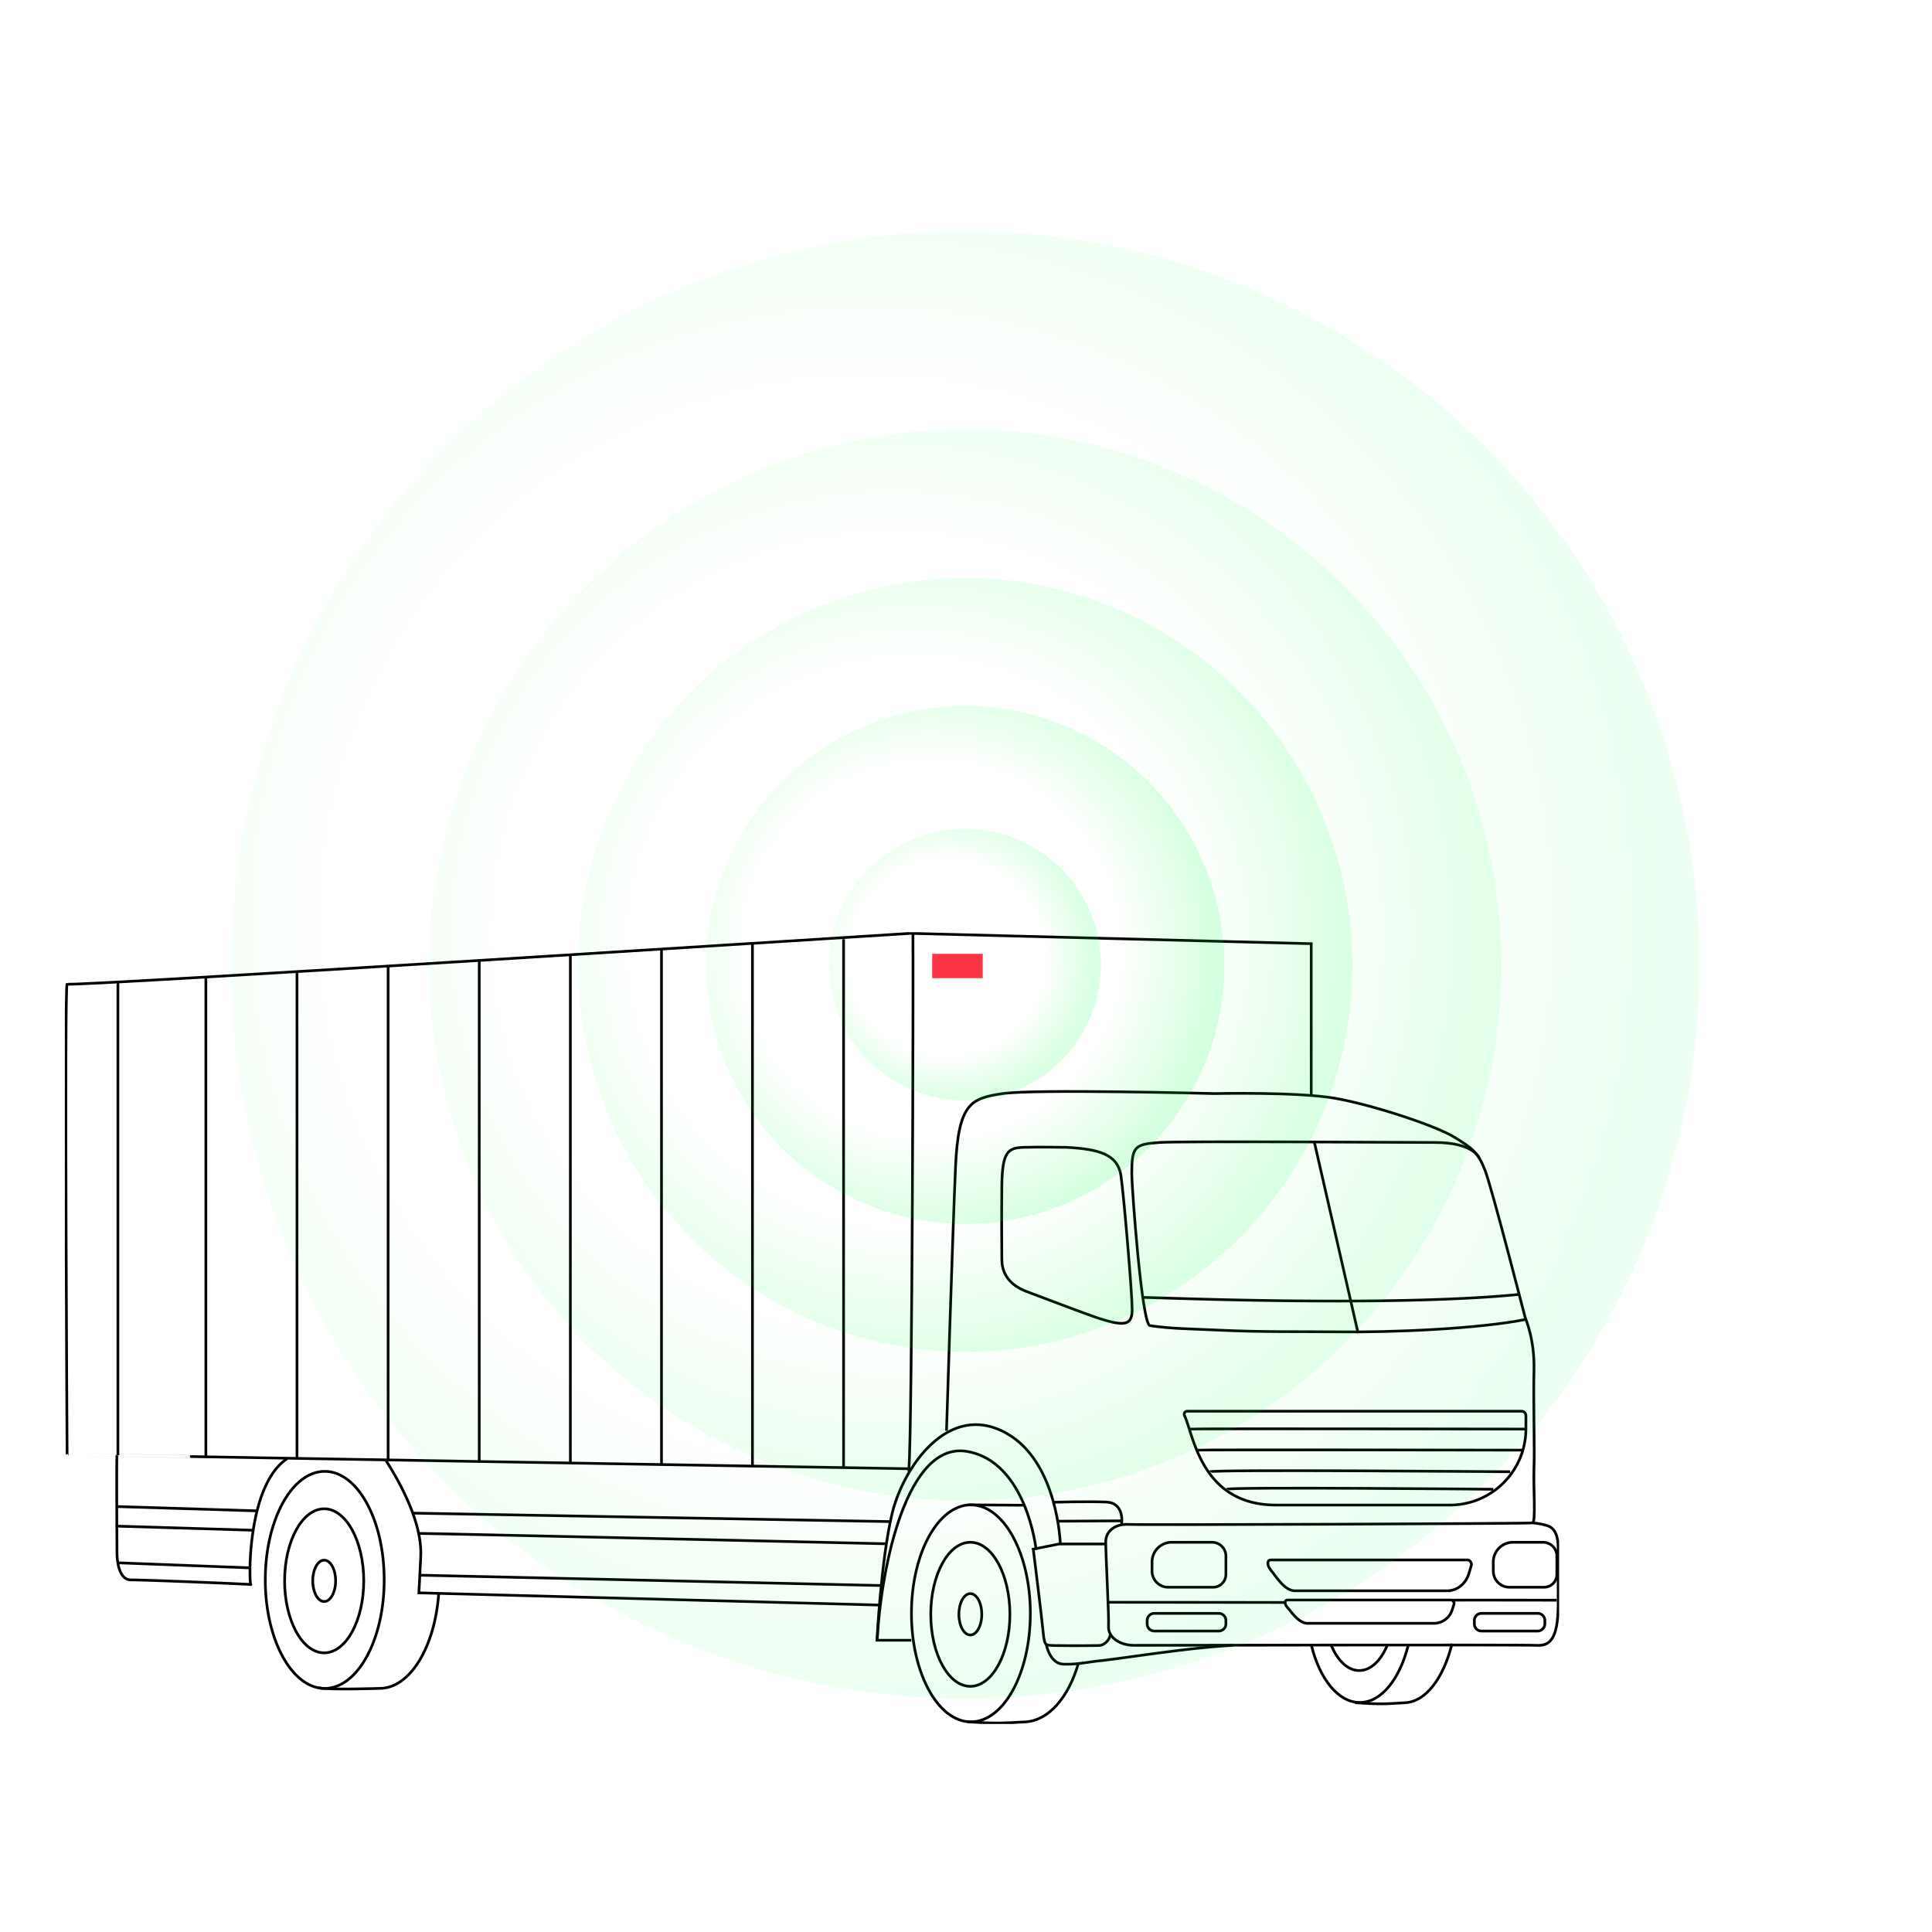 <?xml version="1.0" encoding="UTF-8"?> <svg xmlns="http://www.w3.org/2000/svg" width="715" height="715" viewBox="0 0 715 715" fill="none"><g clip-path="url(#clip0_1_2)"><path d="M336.411 543.558c-19.43-.278-311.648-5.289-311.578-5.289 0 0-1.041-175.104 0-174.06 1.04 1.044 312.064-18.791 312.064-18.791l148.364 3.827v55.956" stroke="#000" stroke-miterlimit="10"></path><path d="M337.868 353.073v-7.655c.139 16.911-.208 180.184-1.526 199.184M350.29 529.5s2.29-73.981 3.331-97.574c1.041-23.593 5.621-25.473 17.487-27.212 11.797-1.74 78.346 0 78.346 0s30.741-.696 44.62 1.739c13.879 2.436 37.056 10.092 43.926 14.268 6.87 4.175 9.022 5.776 11.589 12.388 2.568 6.611 14.503 53.241 14.781 54.215.278.975 3.609 8.352 3.331 19.696-.278 11.344.278 29.091 0 36.26-.278 7.168.763 20.113-.555 20.322-1.319.278-144.756.835-149.475.556-4.718-.278-8.466 2.297-8.466 6.473 0 4.663 1.249 27.699 1.041 31.249-.208 4.175 4.303 7.029 9.438 7.029 5.135 0 144.061-.279 148.78 0 4.719.278 8.189-1.601 8.189-15.242v-20.739c0-3.48-.694-7.378-4.164-8.352-3.053-.905-5.343-.974-5.343-.974" stroke="#000" stroke-miterlimit="10"></path><path d="M547.577 428.863s-1.735-6.054-16.585-6.054c-12.075 0-93.612-.557-101.87 0-9.438.626-10.271 1.67-10.271 11.761 0 4.524 3.678 55.608 6.732 56.025 7.911 1.183 15.405 1.183 25.537 1.671 16.168.765 30.325.487 43.579.626 20.61.278 52.392-1.114 70.018-4.593m-170.015-63.681c-.556 0-10.479-.209-16.03 0-5.621.209-7.772 1.601-7.911 14.267-.139 12.667 0 23.315 0 27.143 0 3.828 1.457 9.047 9.229 11.97 7.772 2.923 21.859 8.282 25.815 9.605 10.825 3.619 13.185 2.714 13.185-3.063 0-5.776-3.054-41.966-4.164-49.552-1.18-7.656-7.911-9.744-20.124-10.37zm14.573 146.778h-17.279l-10.132 2.019m33.171-9.048s.138-.626.138-1.531c.07-2.297-.624-6.82-5.898-6.959-7.217-.279-19.153.069-19.153.069m1.11 7.029l23.941-.139m-32.753 10.718s2.984 23.802 3.608 30.274c.278 3.202.625 4.315 1.18 4.733.624.417 1.665.348 2.914.417 8.397.14 14.92 0 16.586 0 1.734 0 4.024-1.809 4.233-4.384m29.491-75.721c.764-.209 124.285 0 124.285 0m-121.508 7.795c.694-.209 120.121 0 120.121 0m-115.472 8.003c.625-.904 111.03 0 111.03 0m-104.715 6.473c.555-.905 98.469 0 98.469 0" stroke="#000" stroke-miterlimit="10"></path><path d="M392.412 571.396s-.902-30.343-19.985-40.992c-21.443-11.97-38.098 12.597-42.261 29.648-4.094 17.121-5.621 46.978-5.621 46.978h12.699" stroke="#000" stroke-miterlimit="10"></path><path d="M383.46 573.554s-3.47-32.571-25.537-36.399c-22.067-3.828-31.713 41.479-33.309 69.875" stroke="#000" stroke-miterlimit="10"></path><path d="M359.311 637.234c12.149 0 21.998-17.978 21.998-40.157 0-22.178-9.849-40.157-21.998-40.157-12.149 0-21.998 17.979-21.998 40.157 0 22.179 9.849 40.157 21.998 40.157z" stroke="#000" stroke-miterlimit="10"></path><path d="M399.143 615.381c-3.678 12.945-11.172 21.366-19.569 21.853-8.466.488-11.172.627-21.443 0m179.245-28.951c-3.192 12.944-9.784 21.366-17.14 21.853-7.425.487-9.784.626-18.736 0m-142.397-6.055c8.087 0 14.642-11.934 14.642-26.656 0-14.721-6.555-26.655-14.642-26.655s-14.642 11.934-14.642 26.655c0 14.722 6.555 26.656 14.642 26.656z" stroke="#000" stroke-miterlimit="10"></path><path d="M359.103 605.081c2.338 0 4.233-3.427 4.233-7.656 0-4.228-1.895-7.655-4.233-7.655-2.338 0-4.233 3.427-4.233 7.655 0 4.229 1.895 7.656 4.233 7.656zm162.035 3.897c-3.123 12.388-9.923 21.088-17.904 21.088-7.98 0-14.85-8.7-17.903-21.157" stroke="#000" stroke-miterlimit="10"></path><path d="M513.365 608.978c-2.359 5.638-6.106 9.257-10.339 9.257-4.233 0-7.911-3.619-10.34-9.257m-105.478-.417s1.249 7.168 6.384 7.307c1.735.07 3.331 0 4.788-.139 2.915-.278 5.552-.765 8.119-1.044 10.548-1.113 32.199-4.802 49.825-5.776M358.34 556.92l20.61.14m96.665 35.981l-65.577-.07m127.338-.765c1.596-.07 38.722 0 38.722 0M43.291 538.617c-.208.417 0 35.842 0 35.842s-.208 10.23 5.135 10.23c5.344 0 45.106 1.601 44.412 1.74-.694.139-1.734-36.607 13.463-46.629m36.432.487c0 .348 13.74 19.904 12.977 35.703-.625 12.875-.694 13.501-.694 13.501l170.57 4.524m3.677-30.9l-176.468-3.132m2.151 7.516c-.208-.139 173.069 3.828 173.069 3.828m-172.722 11.622l170.848 3.828m96.804-106.621c1.596-.139 89.865 3.758 139.274-1.114M451.05 603.619h-23.871a2.639 2.639 0 01-2.637-2.644v-1.253a2.64 2.64 0 012.637-2.645h23.871a2.64 2.64 0 012.637 2.645v1.322c0 1.392-1.179 2.575-2.637 2.575zm118.039.001h-20.818a2.64 2.64 0 01-2.637-2.645v-1.253a2.64 2.64 0 012.637-2.645h20.818a2.64 2.64 0 012.637 2.645v1.322c-.07 1.392-1.249 2.576-2.637 2.576zm-33.517-14.894h-56.279c-3.816 0-6.731-4.872-8.813-7.447-.624-.835-1.249-1.67-1.249-2.714 0-.766.278-1.253 1.18-1.253h72.586c1.041 0 1.804 1.114 1.457 2.227l-.902 2.993c-1.18 3.688-4.372 6.194-7.98 6.194z" stroke="#000" stroke-miterlimit="10"></path><path d="M530.644 600.766h-46.702c-3.122 0-5.621-3.688-7.286-5.637-.555-.626-1.041-1.253-1.041-2.018 0-.557.208-.975.972-.975h60.233c.903 0 1.527.835 1.25 1.671l-.764 2.296c-.971 2.784-3.678 4.663-6.662 4.663zm5.899-43.776h-64.328c-27.827 0-30.533-26.238-33.864-33.128a1.127 1.127 0 011.041-1.6h123.66c.971 0 1.665.765 1.665 1.67v4.802c0 15.59-12.56 28.256-28.174 28.256zm-87.575 30.414h-16.654c-3.331 0-5.968-2.715-5.968-5.986v-3.34c0-4.037 3.261-7.308 7.286-7.308h14.92a5.131 5.131 0 015.135 5.15v6.681c0 2.715-2.151 4.803-4.719 4.803zm122.48 0H558.61c-3.33 0-5.967-2.715-5.967-5.986v-3.34c0-4.037 3.261-7.308 7.286-7.308h11.103a5.131 5.131 0 015.135 5.15v6.681c0 2.715-2.151 4.803-4.719 4.803zm-451.269 37.442c12.149 0 21.998-17.979 21.998-40.157 0-22.178-9.849-40.157-21.998-40.157-12.149 0-21.998 17.979-21.998 40.157 0 22.178 9.849 40.157 21.998 40.157z" stroke="#000" stroke-miterlimit="10"></path><path d="M119.972 611.693c8.087 0 14.642-11.934 14.642-26.656 0-14.721-6.555-26.655-14.642-26.655s-14.642 11.934-14.642 26.655c0 14.722 6.555 26.656 14.642 26.656z" stroke="#000" stroke-miterlimit="10"></path><path d="M119.971 592.693c2.338 0 4.233-3.428 4.233-7.656s-1.895-7.655-4.233-7.655c-2.338 0-4.233 3.427-4.233 7.655s1.895 7.656 4.233 7.656zm42.4-3.202c-1.319 19.905-10.617 35.355-21.859 35.355 0 0-18.667.627-22.623-.208m-22.829-65.49l-51.977-1.601m50.588 8.769l-50.865-1.531m49.686 15.45l-49.131-1.879m442.941-156.174l16.307 71.197M43.638 363.025v175.592m32.546-177.053v177.818m33.726-179.558v179.558m33.725-181.855v182.76m33.725-184.848v185.474m33.726-187.561V541.47m33.725-190.206v190.554m33.657-192.712v193.269" stroke="#000" stroke-miterlimit="10"></path><path d="M363.692 362H345v-9h18.692v9z" fill="#FC3344"></path><path d="M312.193 347.575V543.21" stroke="#000" stroke-miterlimit="10"></path></g><g opacity=".5" filter="url(#filter0_f_1_2)"><ellipse cx="271.576" cy="271.716" rx="271.576" ry="271.716" transform="rotate(113.369 286.41 342.492) skewX(.031)" fill="url(#paint0_radial_1_2)"></ellipse></g><g opacity=".6" filter="url(#filter1_f_1_2)"><ellipse cx="198.278" cy="198.38" rx="198.278" ry="198.38" transform="rotate(113.369 225.64 329.926) skewX(.031)" fill="url(#paint1_radial_1_2)"></ellipse></g><g opacity=".8" filter="url(#filter2_f_1_2)"><ellipse cx="143.216" cy="143.29" rx="143.216" ry="143.29" transform="rotate(113.369 179.99 320.486) skewX(.031)" fill="url(#paint2_radial_1_2)"></ellipse></g><g filter="url(#filter3_f_1_2)"><ellipse cx="95.84" cy="95.889" rx="95.84" ry="95.889" transform="rotate(113.369 140.711 312.364) skewX(.031)" fill="url(#paint3_radial_1_2)"></ellipse></g><g filter="url(#filter4_f_1_2)"><ellipse cx="50.272" cy="50.298" rx="50.272" ry="50.298" transform="rotate(113.369 102.921 304.497) skewX(.031)" fill="url(#paint4_radial_1_2)"></ellipse></g><defs><radialGradient id="paint0_radial_1_2" cx="0" cy="0" r="1" gradientUnits="userSpaceOnUse" gradientTransform="matrix(0 293.167 -293.016 0 271.626 311.05)"><stop offset=".672" stop-color="#00FF19" stop-opacity="0"></stop><stop offset="1" stop-color="#00FF47" stop-opacity=".15"></stop></radialGradient><radialGradient id="paint1_radial_1_2" cx="0" cy="0" r="1" gradientUnits="userSpaceOnUse" gradientTransform="scale(213.931 214.041) rotate(90 -.067 .994)"><stop offset=".672" stop-color="#00FF19" stop-opacity="0"></stop><stop offset="1" stop-color="#00FF47" stop-opacity=".15"></stop></radialGradient><radialGradient id="paint2_radial_1_2" cx="0" cy="0" r="1" gradientUnits="userSpaceOnUse" gradientTransform="scale(154.523 154.602) rotate(90 -.067 .994)"><stop offset=".672" stop-color="#00FF19" stop-opacity="0"></stop><stop offset="1" stop-color="#00FF47" stop-opacity=".15"></stop></radialGradient><radialGradient id="paint3_radial_1_2" cx="0" cy="0" r="1" gradientUnits="userSpaceOnUse" gradientTransform="matrix(0 103.459 -103.406 0 95.84 109.768)"><stop offset=".672" stop-color="#00FF19" stop-opacity="0"></stop><stop offset="1" stop-color="#00FF47" stop-opacity=".15"></stop></radialGradient><radialGradient id="paint4_radial_1_2" cx="0" cy="0" r="1" gradientUnits="userSpaceOnUse" gradientTransform="matrix(0 54.269 -54.241 0 50.272 57.578)"><stop offset=".672" stop-color="#00FF19" stop-opacity="0"></stop><stop offset="1" stop-color="#00FF47" stop-opacity=".15"></stop></radialGradient><filter id="filter0_f_1_2" x="81.388" y="81.473" width="551.634" height="551.226" filterUnits="userSpaceOnUse" color-interpolation-filters="sRGB"><feFlood flood-opacity="0" result="BackgroundImageFix"></feFlood><feBlend in="SourceGraphic" in2="BackgroundImageFix" result="shape"></feBlend><feGaussianBlur stdDeviation="2" result="effect1_foregroundBlur_1_2"></feGaussianBlur></filter><filter id="filter1_f_1_2" x="154.752" y="154.781" width="404.908" height="404.609" filterUnits="userSpaceOnUse" color-interpolation-filters="sRGB"><feFlood flood-opacity="0" result="BackgroundImageFix"></feFlood><feBlend in="SourceGraphic" in2="BackgroundImageFix" result="shape"></feBlend><feGaussianBlur stdDeviation="2" result="effect1_foregroundBlur_1_2"></feGaussianBlur></filter><filter id="filter2_f_1_2" x="209.862" y="209.85" width="294.687" height="294.471" filterUnits="userSpaceOnUse" color-interpolation-filters="sRGB"><feFlood flood-opacity="0" result="BackgroundImageFix"></feFlood><feBlend in="SourceGraphic" in2="BackgroundImageFix" result="shape"></feBlend><feGaussianBlur stdDeviation="2" result="effect1_foregroundBlur_1_2"></feGaussianBlur></filter><filter id="filter3_f_1_2" x="257.282" y="257.233" width="199.849" height="199.705" filterUnits="userSpaceOnUse" color-interpolation-filters="sRGB"><feFlood flood-opacity="0" result="BackgroundImageFix"></feFlood><feBlend in="SourceGraphic" in2="BackgroundImageFix" result="shape"></feBlend><feGaussianBlur stdDeviation="2" result="effect1_foregroundBlur_1_2"></feGaussianBlur></filter><filter id="filter4_f_1_2" x="302.824" y="302.74" width="108.634" height="108.559" filterUnits="userSpaceOnUse" color-interpolation-filters="sRGB"><feFlood flood-opacity="0" result="BackgroundImageFix"></feFlood><feBlend in="SourceGraphic" in2="BackgroundImageFix" result="shape"></feBlend><feGaussianBlur stdDeviation="2" result="effect1_foregroundBlur_1_2"></feGaussianBlur></filter><clipPath id="clip0_1_2"><path fill="#fff" transform="translate(24 345)" d="M0 0h553v293H0z"></path></clipPath></defs></svg> 
